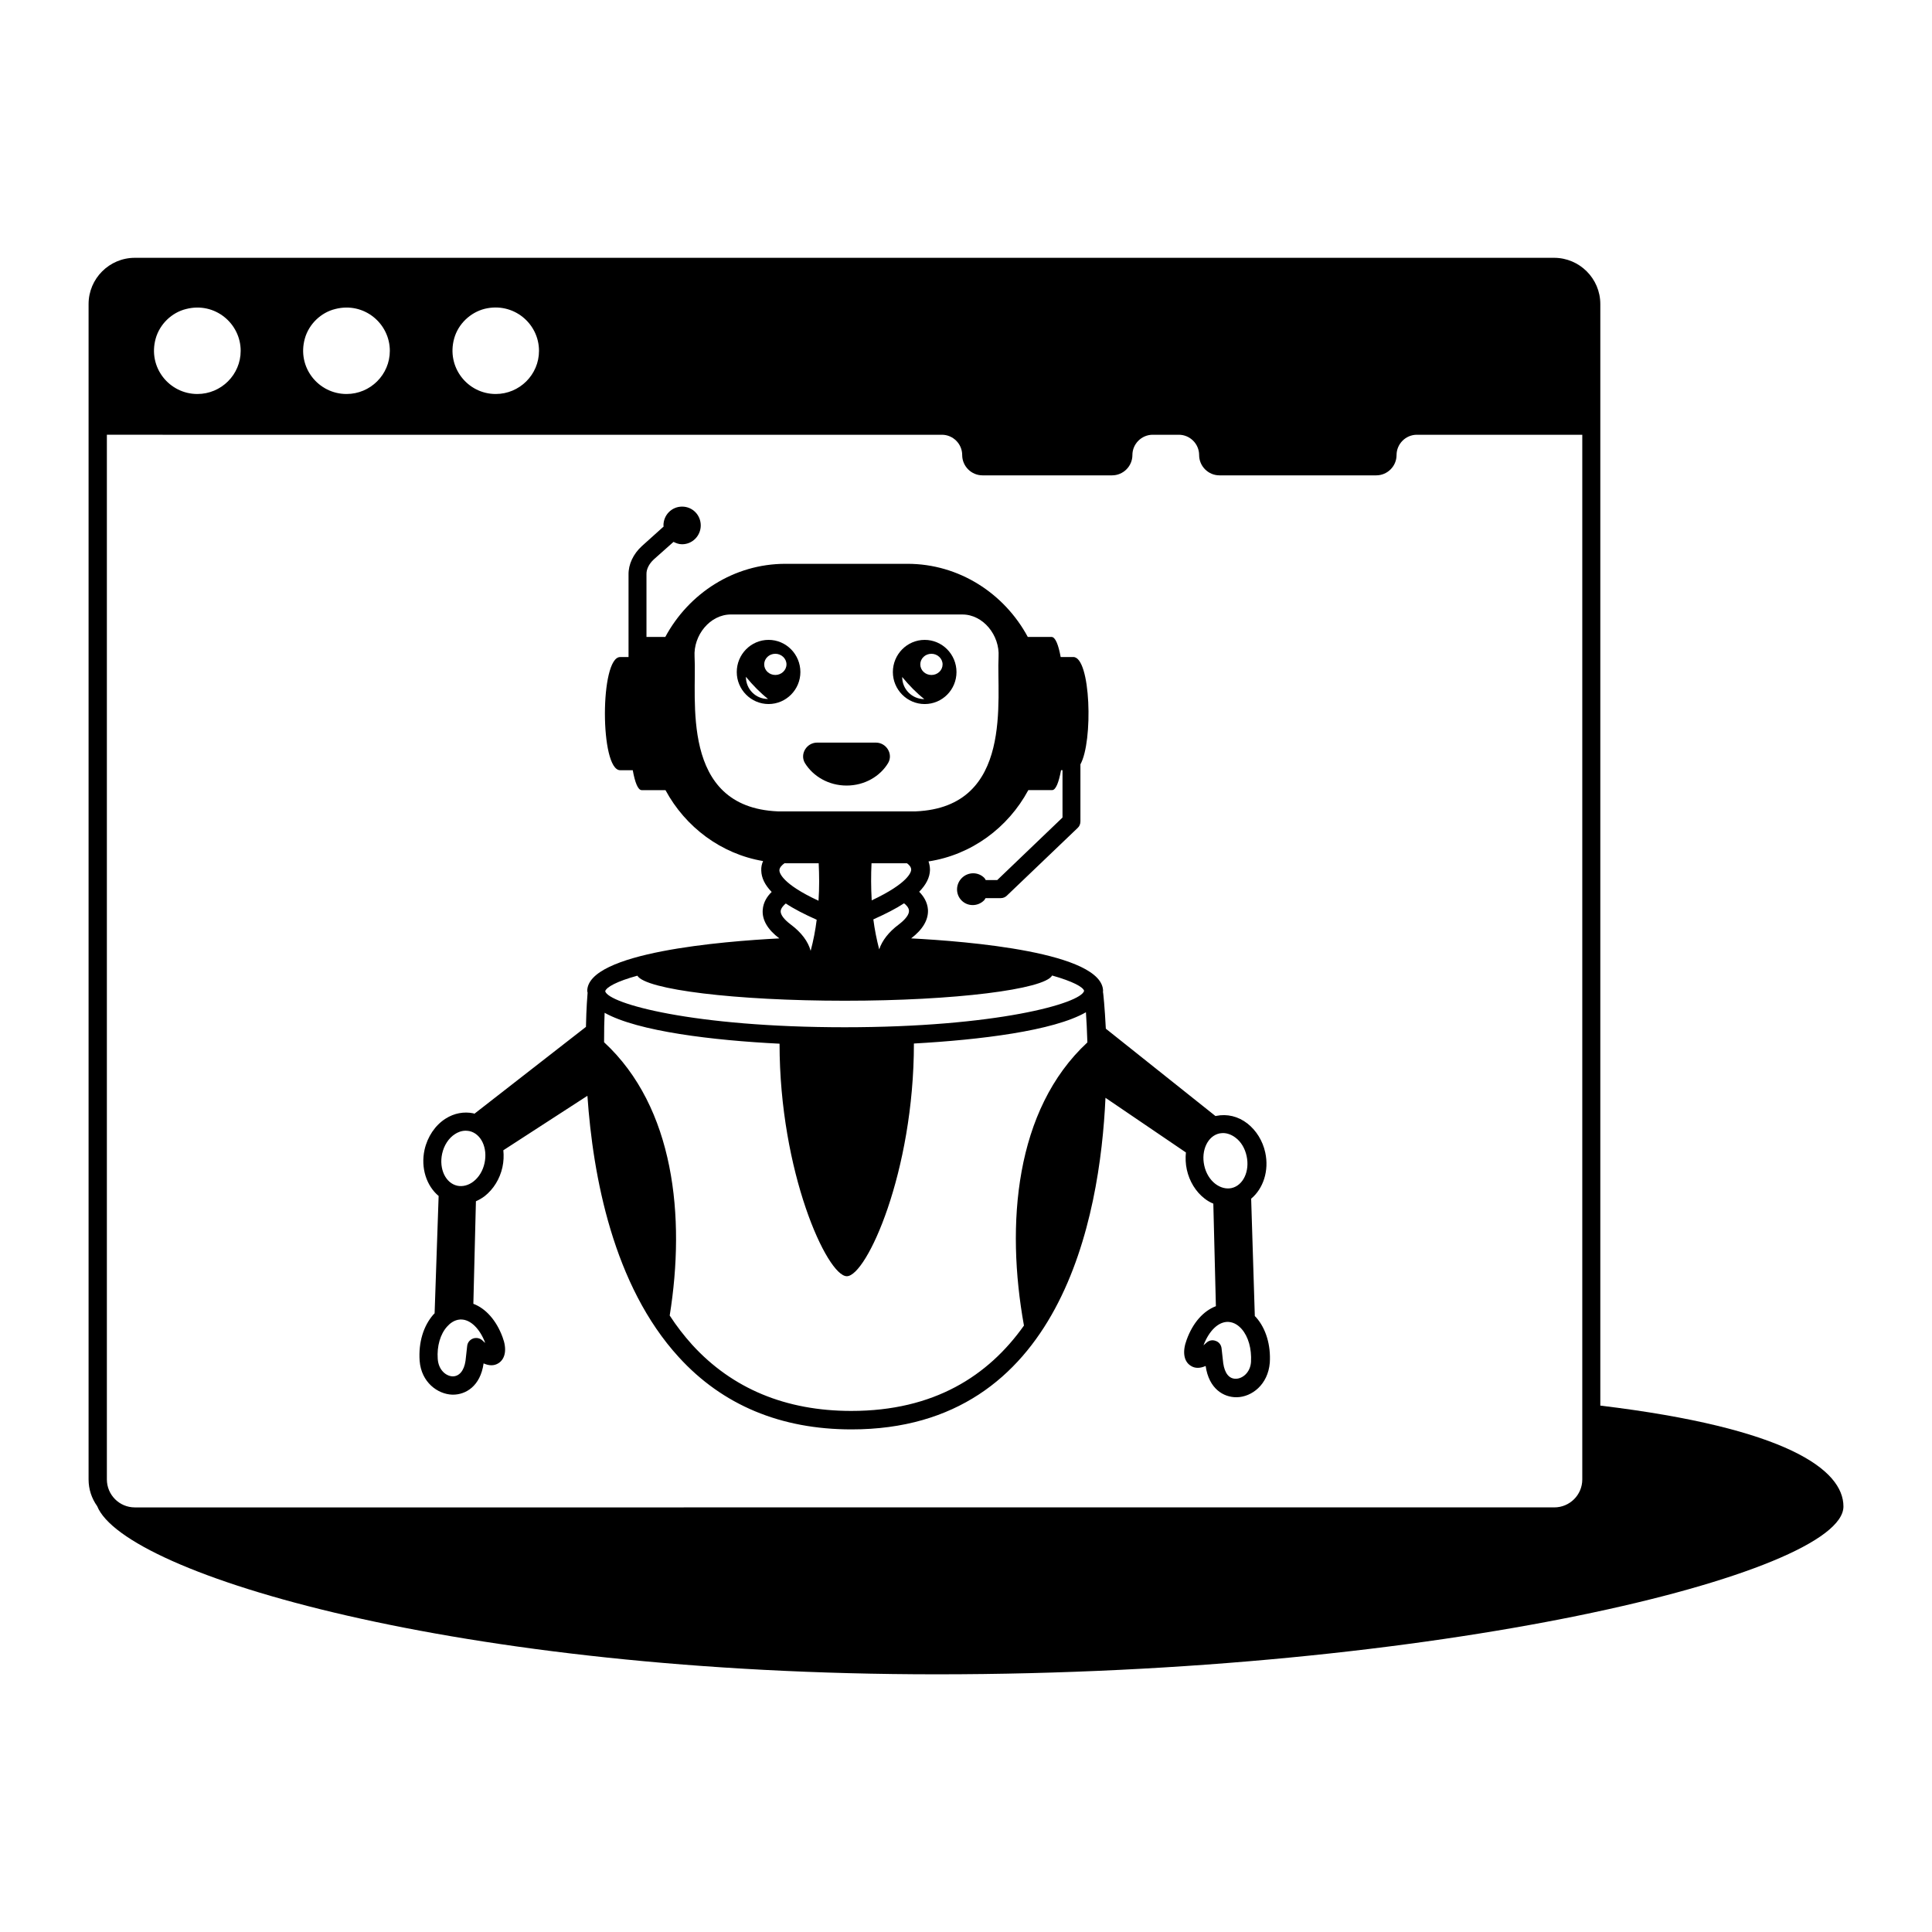 <?xml version="1.0" encoding="UTF-8"?>
<!-- Uploaded to: SVG Find, www.svgrepo.com, Generator: SVG Find Mixer Tools -->
<svg fill="#000000" width="800px" height="800px" version="1.1" viewBox="144 144 512 512" xmlns="http://www.w3.org/2000/svg">
 <g>
  <path d="m356.11 322.1c0-4.699-3.777-8.527-8.43-8.527-4.652 0-8.43 3.828-8.43 8.527 0 4.652 3.777 8.477 8.43 8.477 4.652 0 8.43-3.824 8.43-8.477zm-14.438 1.262c1.84 2.227 3.777 4.215 5.863 5.863-3.246 0.043-5.863-2.57-5.863-5.863zm7.801-0.488c-1.648 0-2.953-1.258-2.953-2.809 0-1.551 1.309-2.809 2.953-2.809 1.598 0 2.953 1.258 2.953 2.809 0 1.551-1.355 2.809-2.953 2.809z"/>
  <path d="m389.05 330.58c4.699 0 8.43-3.828 8.43-8.477 0-4.699-3.777-8.527-8.43-8.527-4.652 0-8.43 3.828-8.43 8.527 0 4.652 3.777 8.477 8.43 8.477zm1.793-13.32c1.598 0 2.953 1.258 2.953 2.809 0 1.551-1.309 2.809-2.953 2.809-1.648 0-2.953-1.258-2.953-2.809-0.004-1.551 1.305-2.809 2.953-2.809zm-1.891 12.012c-3.246 0-5.863-2.617-5.863-5.863 1.844 2.231 3.781 4.219 5.863 5.863z"/>
  <path d="m368.36 352.18c4.746 0 8.863-2.422 10.996-5.957 1.406-2.375-0.438-5.426-3.246-5.426h-15.551c-2.809 0-4.652 3.051-3.246 5.426 2.184 3.535 6.301 5.957 11.047 5.957z"/>
  <path d="m258.84 492.38c-2.617 3.004-3.973 7.363-3.633 12.258 0.438 5.668 4.746 8.816 8.621 8.961h0.242c3.246 0 7.219-2.133 8.09-8.285 1.309 0.582 2.711 0.773 4.019-0.098 1.793-1.211 2.18-3.777 1.016-6.832-1.648-4.504-4.504-7.652-7.75-8.863l0.68-27.176c0.773-0.34 1.551-0.773 2.324-1.355 2.324-1.84 4.019-4.555 4.699-7.652 0.34-1.551 0.387-3.051 0.242-4.504l22.285-14.438c1.453 21.266 6.832 50.285 24.223 69.273 11.578 12.691 26.984 19.137 45.777 19.137 55.469 0 65.836-55.953 67.289-87.875l21.316 14.484c-0.145 1.453-0.098 3.004 0.242 4.555 0.68 3.102 2.375 5.863 4.699 7.652 0.727 0.582 1.5 1.016 2.324 1.355l0.68 27.176c-3.293 1.258-6.106 4.359-7.75 8.914-1.164 3.102-0.773 5.668 1.016 6.832 1.258 0.871 2.711 0.68 4.019 0.098 0.871 6.152 4.844 8.285 8.09 8.285h0.242c3.875-0.098 8.188-3.293 8.672-9.156 0.289-4.652-1.016-9.059-3.633-12.016-0.098-0.145-0.242-0.195-0.34-0.34l-0.969-31.102c3.195-2.664 4.797-7.41 3.731-12.258-0.68-3.102-2.375-5.812-4.699-7.652-2.469-1.938-5.426-2.617-8.285-2.035-0.047 0-0.145 0.047-0.195 0.047l-29.066-23.156c-0.289-5.766-0.68-9.348-0.727-9.59 0-0.047-0.047-0.098-0.047-0.145s0.047-0.098 0.047-0.195c0-10.367-36.137-13.227-50.867-14 3.102-2.375 4.602-4.941 4.457-7.606-0.145-2.082-1.258-3.684-2.324-4.746 1.84-1.891 2.809-3.777 2.859-5.766 0-0.824-0.145-1.598-0.387-2.277 11.383-1.742 21.074-8.914 26.449-18.895h6.297c1.016 0 1.793-2.133 2.375-5.281h0.387v12.547l-17.293 16.566h-3.051c-0.145-0.195-0.195-0.387-0.387-0.582-1.648-1.648-4.312-1.598-5.957 0.047-1.648 1.648-1.695 4.312-0.047 5.957 1.648 1.648 4.312 1.598 5.957-0.047 0.145-0.145 0.242-0.387 0.387-0.582h4.019c0.629 0 1.211-0.242 1.648-0.68l18.746-17.926c0.484-0.438 0.727-1.066 0.727-1.742v-15.113c3.391-6.055 2.762-28.438-1.891-28.438h-3.344c-0.578-3.188-1.402-5.32-2.418-5.32h-6.297c-6.199-11.531-18.215-19.379-31.875-19.379h-32.359c-13.66 0-25.625 7.848-31.828 19.379h-4.988v-16.617c-0.047-1.309 0.68-2.762 1.938-3.926l5.227-4.648c0.68 0.34 1.406 0.629 2.277 0.629 2.762 0 4.941-2.277 4.941-4.988 0-2.762-2.18-4.988-4.941-4.988s-4.941 2.227-4.941 4.988c0 0.098 0.047 0.195 0.047 0.289l-5.766 5.184c-2.277 2.082-3.586 4.844-3.535 7.559v21.848h-2.227c-5.379 0-5.379 29.988 0 29.988h3.344c0.582 3.195 1.355 5.281 2.375 5.281h6.297c5.281 9.785 14.727 16.906 25.867 18.797-0.34 0.773-0.531 1.598-0.484 2.519 0.047 1.938 0.969 3.828 2.762 5.668-1.113 1.066-2.227 2.664-2.375 4.746-0.195 2.664 1.309 5.231 4.41 7.559-14.969 0.773-50.914 3.684-50.914 13.953 0 0.145 0.098 0.289 0.098 0.438-0.047 0.629-0.34 3.926-0.438 9.059l-29.551 23.012c-0.098 0-0.145-0.047-0.242-0.098-2.519-0.531-5.137-0.047-7.41 1.406-2.762 1.742-4.797 4.797-5.57 8.234-1.066 4.844 0.531 9.59 3.731 12.258l-1.066 31.09c-0.098 0.148-0.242 0.242-0.34 0.34zm13.758 7.508c-0.242-0.195-0.484-0.387-0.773-0.68-0.68-0.629-1.648-0.773-2.469-0.484-0.871 0.34-1.453 1.066-1.551 1.984l-0.438 3.926c-0.387 2.664-1.695 4.117-3.391 4.117-1.742-0.047-3.777-1.648-3.973-4.652-0.242-3.344 0.68-6.539 2.469-8.527 0.727-0.824 1.891-1.793 3.488-1.891h0.242c2.469 0.008 4.941 2.383 6.394 6.207zm97.031 18.023c-17.391 0-31.586-5.91-42.195-17.535-2.18-2.422-4.168-4.988-5.957-7.75 4.215-26.16 1.258-55.176-17.391-72.422 0-3.102 0.047-5.715 0.145-7.801 8.816 4.941 28.824 7.316 46.359 8.188 0 34.008 12.594 61.621 17.828 61.621 5.231 0 17.777-27.613 17.777-61.668 17.441-0.969 37.012-3.344 45.586-8.285 0.145 2.082 0.289 4.797 0.387 7.992-19.23 17.828-21.652 48.297-16.809 75.039-9.445 13.32-23.836 22.621-45.73 22.621zm101.93-8.527c-1.84 0.047-3.004-1.453-3.391-4.117l-0.438-3.926c-0.098-0.922-0.68-1.695-1.551-1.984-0.871-0.34-1.793-0.145-2.469 0.484-0.289 0.242-0.531 0.484-0.773 0.68 1.5-3.926 4.019-6.348 6.637-6.199 1.598 0.098 2.762 1.066 3.488 1.891 1.742 1.984 2.664 5.184 2.469 8.719-0.195 2.805-2.231 4.406-3.973 4.453zm2.809-59.004c0.871 4.019-0.922 7.801-4.019 8.477-1.406 0.289-2.906-0.098-4.262-1.113-1.453-1.113-2.519-2.859-2.953-4.894-0.871-3.973 0.922-7.801 4.019-8.477 0.34-0.047 0.629-0.098 0.969-0.098 1.113 0 2.277 0.438 3.293 1.211 1.5 1.117 2.516 2.859 2.953 4.894zm-90.008-77.605c0.531 0.387 1.113 0.969 1.113 1.695 0 0.582-0.68 3.535-10.465 8.137-0.195-3.441-0.195-6.734-0.047-9.832zm0.531 12.594c0.047 0.969-0.922 2.277-2.711 3.633-2.664 1.984-4.41 4.262-5.184 6.59-0.68-2.617-1.211-5.281-1.551-7.945 3.246-1.453 6.008-2.859 8.137-4.262 0.582 0.438 1.309 1.211 1.309 1.984zm-56.824-67.336c-0.34-5.668 4.07-11.191 9.641-11.191l61.332 0.004c5.523 0 9.93 5.523 9.59 11.191-0.582 10.852 4.168 39.867-21.945 40.984h-36.574c-26.109-1.117-21.41-30.137-22.043-40.988zm24.125 54.742h8.77c0.145 3.102 0.195 6.441-0.047 9.93-9.738-4.504-10.367-7.461-10.367-8.043 0-0.773 0.727-1.453 1.355-1.891 0.098-0.043 0.195 0.004 0.289 0.004zm8.238 14.969c-0.34 2.762-0.871 5.523-1.598 8.234-0.68-2.469-2.422-4.844-5.281-6.977-1.742-1.309-2.711-2.566-2.664-3.535 0.047-0.773 0.773-1.551 1.355-2.035 2.18 1.453 4.941 2.859 8.188 4.312zm-47.523 14.824c2.18 3.684 25.918 6.637 54.984 6.637 29.066 0 52.898-3.004 54.934-6.684 5.473 1.551 8.234 3.051 8.477 4.07-0.871 3.344-23.398 9.641-63.461 9.641-40.016 0-62.59-6.25-63.461-9.543 0.293-1.07 3.051-2.621 8.527-4.121zm-51.738 47.184c0.484-2.227 1.742-4.168 3.441-5.231 0.68-0.438 1.648-0.871 2.809-0.871 0.289 0 0.629 0.047 0.969 0.098 3.102 0.68 4.894 4.457 4.019 8.477-0.438 2.035-1.5 3.777-2.953 4.894-1.309 1.016-2.859 1.406-4.262 1.113-3.102-0.68-4.894-4.461-4.023-8.48z"/>
  <path d="m568.1 516.5v-291.92c0-6.781-5.523-12.258-12.258-12.258h-376.11c-6.781 0-12.258 5.523-12.258 12.258v311.49c0 2.617 0.824 5.039 2.277 7.074 7.219 17.973 95.383 44.566 222.5 44.566 132.73 0 240.28-26.594 240.28-44.473 0.004-9.734-14.965-20.777-64.426-26.738zm-281.26-279.52c0 6.297-5.137 11.434-11.48 11.434-7.41 0-13.129-7.074-10.996-14.727 1.066-3.828 4.262-6.879 8.09-7.848 7.606-1.844 14.387 3.871 14.387 11.141zm-39.531 0c0 6.297-5.137 11.434-11.48 11.434-7.41 0-13.176-7.023-11.047-14.68 1.066-3.828 4.262-6.926 8.09-7.848 7.609-1.938 14.438 3.824 14.438 11.094zm-39.527 0c0 6.297-5.137 11.434-11.48 11.434-7.41 0-13.176-7.023-11.047-14.68 1.066-3.828 4.262-6.926 8.09-7.848 7.606-1.938 14.438 3.824 14.438 11.094zm185.83 22.234c2.953 0 5.379 2.422 5.379 5.379 0 2.953 2.422 5.379 5.379 5.379h34.348c2.953 0 5.379-2.422 5.379-5.379 0-2.953 2.422-5.379 5.379-5.379h6.926c2.953 0 5.379 2.422 5.379 5.379 0 2.953 2.422 5.379 5.379 5.379h41.562c2.953 0 5.379-2.422 5.379-5.379 0-2.953 2.422-5.379 5.379-5.379h43.84v276.85c0 4.117-3.344 7.41-7.41 7.41l-376.18 0.004c-4.117 0-7.41-3.344-7.41-7.414v-276.85z"/>
 </g>
</svg>